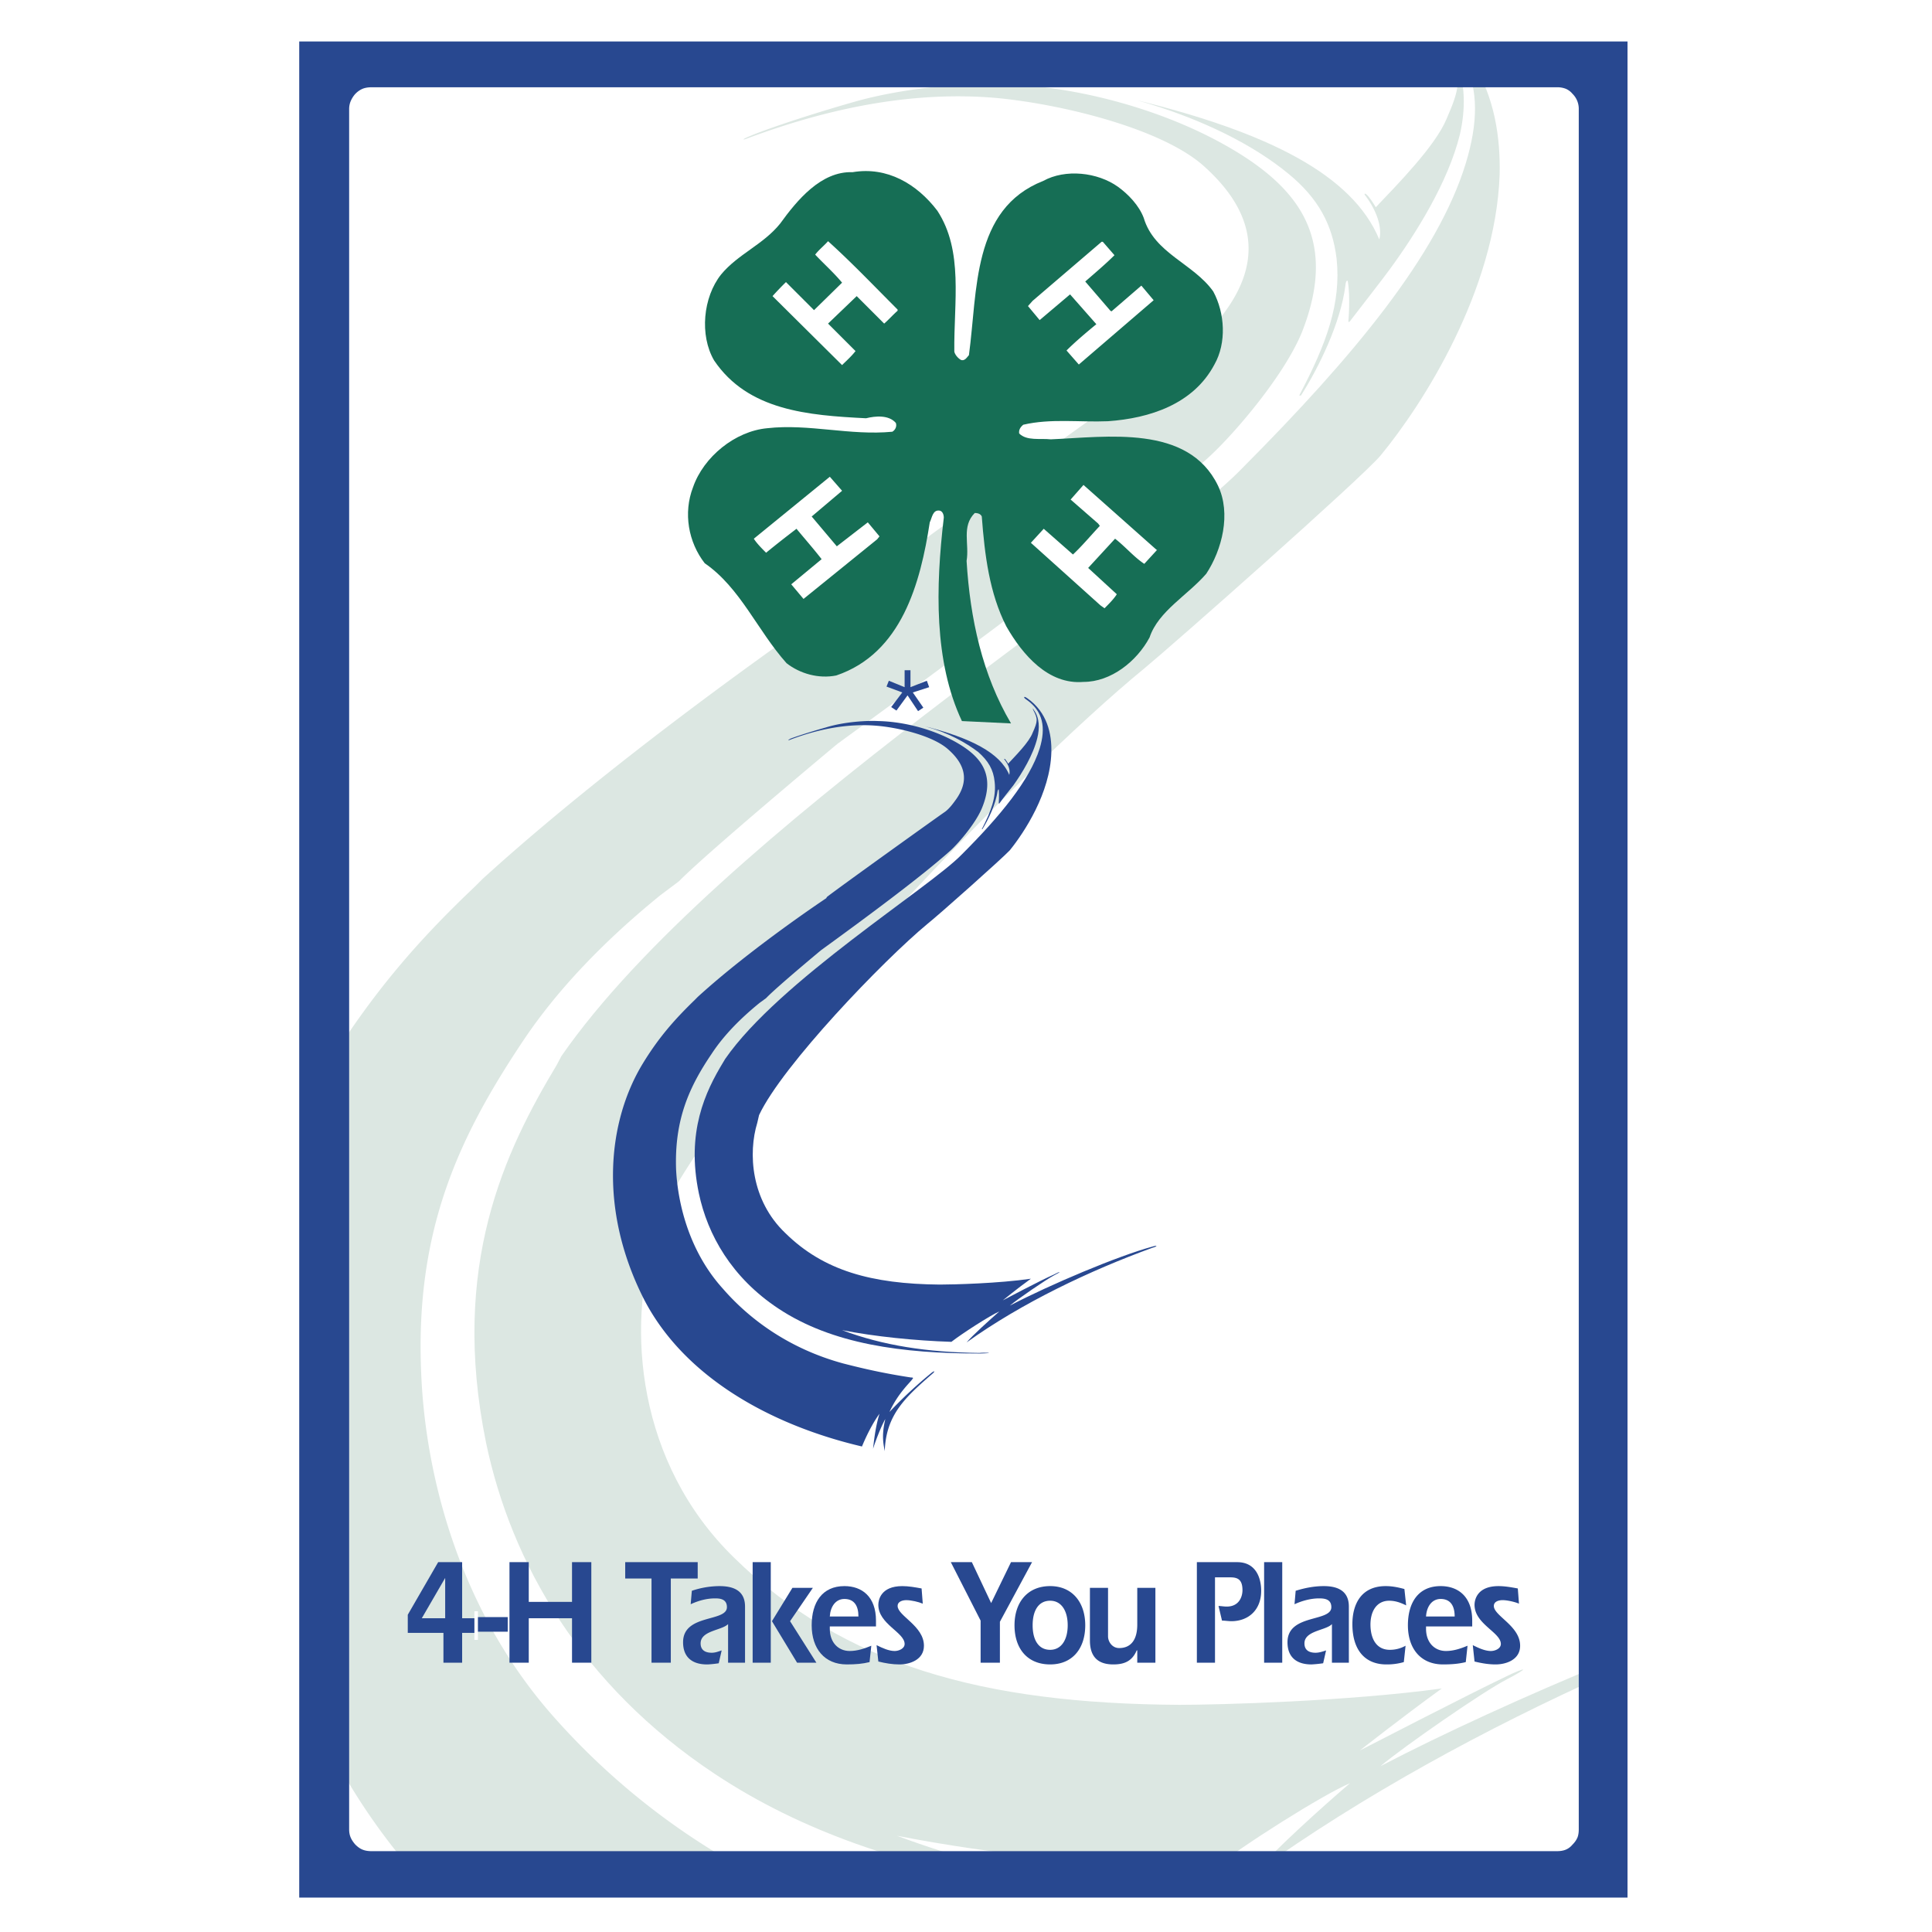 <svg xmlns="http://www.w3.org/2000/svg" width="2500" height="2500" viewBox="0 0 192.756 192.756"><path fill-rule="evenodd" clip-rule="evenodd" fill="#fff" d="M0 0h192.756v192.756H0V0z"/><path fill-rule="evenodd" clip-rule="evenodd" fill="#fff" d="M29.37 2.834h134.017v187.088H29.37V2.834z"/><path d="M47.39 88.447c-5.657 5.365-10.206 10.555-14.93 18.196-.197.324-.391.652-.583.984v64.768c.302.633.611 1.266.933 1.898 2.54 4.986 5.75 9.551 9.5 13.703h34.882a70.841 70.841 0 0 1-21.871-16.619c-9.506-10.674-12.889-24.203-13.297-34.35-.641-14.406 3.849-23.736 10.206-33.242 3.557-5.309 8.339-10.148 13.646-14.463l1.866-1.4c2.857-2.916 15.805-13.705 15.805-13.705 13.354-9.739 29.1-21.286 37.208-28.751 2.508-2.333 7.406-8.048 9.156-12.364 3.498-8.923-.059-13.938-6.357-17.845-6.707-4.141-15.746-6.648-23.619-6.882-3.208-.117-9.623.292-14.988 1.866-5.482 1.575-9.331 2.974-10.089 3.324-.758.292-.992.525-.117.175 8.34-3.091 16.621-4.666 24.668-3.966 6.24.583 16.154 2.916 20.529 6.648 5.189 4.549 6.064 9.39 2.391 14.522-.467.641-1.867 2.682-3.383 3.674-1.516.991-30.442 21.753-33.649 24.377-.059.059-.175.117-.233.175 0 0-21.403 14.404-36.916 28.518l-.758.759z" fill-rule="evenodd" clip-rule="evenodd" fill="#dce7e2"/><path d="M113.465 10.008c13.006 3.208 21.463 7.407 24.145 13.88.176-.583.234-2.158-1.342-4.316-.174-.175-.174-.35.059-.175.234.175.699.875.934 1.283 2.158-2.274 5.949-6.123 7.057-8.806 1.318-2.994 1.402-3.913.557-5.715h.379c.99 2.093.955 4.834.406 7.232-1.166 4.782-4.434 9.972-6.998 13.471-.584.816-3.266 4.258-4.025 5.249h-.115s.232-2.449-.059-4.082c0 0-.176-.175-.234.466-.467 3.732-2.682 8.223-4.432 10.964h-.176c2.742-5.19 4.199-9.214 3.732-13.646-.408-3.383-1.807-6.007-4.781-8.457-3.384-2.799-8.517-5.482-15.107-7.348z" fill-rule="evenodd" clip-rule="evenodd" fill="#dce7e2"/><path d="M55.555 106.234c-5.19 8.631-10.672 20.061-7.056 37.732 2.508 11.955 9.448 24.143 22.803 33.008 8.713 5.787 18.928 9.182 30.175 11.021h6.486c-6.525-1.064-12.634-2.652-18.466-4.84 9.505 1.867 20.996 3.033 31.376 3.441 3.031-2.449 11.08-7.523 13.82-8.689-2.799 2.391-7.697 6.822-9.389 8.863 10.621-7.613 22.861-14.287 35.166-19.809v-1.174c-8.035 3.305-16.51 7.17-22.744 10.428 2.273-1.924 10.264-7.465 12.654-8.689 2.449-1.283 1.75-1.166-.059-.291-3.789 1.807-14.637 7.406-14.637 7.406s3.906-3.092 8.164-6.182c-9.33 1.281-22.219 1.633-26.186 1.633-19.652-.117-33.475-3.967-44.38-14.639-9.797-9.506-10.73-23.094-7.989-31.783l.466-2.217c6.765-14.23 35.517-44.206 48.405-54.761 3.031-2.508 21.637-18.954 23.561-21.228 4.199-5.074 11.488-16.446 11.896-28.051.08-3.616-.477-7.73-2.736-11.256h-.801c1.447 2.789 1.375 6.145.154 10.147-2.799 9.156-11.254 19.304-22.219 30.326-9.215 9.623-52.545 36.449-68 58.727l-.464.877z" fill-rule="evenodd" clip-rule="evenodd" fill="#dce7e2"/><path d="M32.052 4.136h130.325V189.32H29.854V4.136h2.198zm4.126 4.721a2.143 2.143 0 0 0-.705.489l-.003-.003a2.68 2.68 0 0 0-.483.752c-.1.24-.153.504-.153.788v171.633c0 .312.054.582.155.818.104.242.267.48.482.721l.002-.002c.23.23.465.393.705.488.251.102.549.15.89.15h118.27c.34 0 .635-.049.879-.15a1.71 1.71 0 0 0 .607-.43l.051-.059c.236-.236.4-.469.498-.703l.002.002c.094-.229.139-.506.139-.836V10.883a2.1 2.1 0 0 0-.639-1.537l-.051-.06a1.763 1.763 0 0 0-.607-.429 2.303 2.303 0 0 0-.879-.15H37.068c-.341 0-.639.049-.89.15z" fill="#284890"/><path fill-rule="evenodd" clip-rule="evenodd" fill="#284890" d="M90.254 68.56v-1.691h.584v1.691l1.633-.642.233.642-1.633.525 1.05 1.516-.525.35-1.05-1.575-1.108 1.517-.524-.35 1.107-1.458-1.574-.584.233-.583 1.574.642z"/><path d="M114.107 21.73c1.049 3.558 4.957 4.549 6.939 7.348 1.166 2.158 1.342 5.132.117 7.29-2.1 3.965-6.473 5.365-10.615 5.657-2.857.117-5.715-.292-8.455.35-.291.233-.467.525-.408.875.758.758 2.1.467 3.148.583 5.6-.233 13.705-1.516 16.68 4.607 1.342 2.8.408 6.415-1.166 8.806-1.867 2.158-4.783 3.732-5.656 6.357-1.283 2.391-3.85 4.432-6.592 4.432-3.498.292-6.064-2.683-7.697-5.54-1.691-3.324-2.158-7.115-2.449-10.964-.117-.291-.467-.35-.699-.35-1.342 1.341-.526 3.091-.817 4.782.35 5.773 1.575 11.372 4.433 16.212l-4.899-.233c-2.799-5.949-2.625-13.355-1.808-20.295 0-.292-.117-.642-.409-.7-.699-.117-.758.7-.991 1.167-.933 6.065-2.799 13.063-9.331 15.279-1.75.35-3.615-.175-4.957-1.225-2.916-3.266-4.607-7.523-8.164-9.973-1.633-2.099-2.158-5.015-1.167-7.582 1.05-3.032 4.199-5.598 7.407-5.89 4.141-.467 8.281.758 12.48.35.292-.175.467-.525.35-.875-.7-.817-2.042-.7-2.974-.467-5.773-.292-11.78-.758-15.163-5.773-1.458-2.508-1.108-6.298.7-8.573 1.691-2.042 4.199-2.975 5.89-5.074 1.691-2.333 4.083-5.249 7.232-5.132 3.441-.583 6.415 1.167 8.456 3.849 2.625 4.024 1.633 9.098 1.691 14.055.058.292.35.642.641.816.408.175.642-.292.816-.466.875-6.415.292-14.58 7.407-17.379 2.217-1.225 5.424-.875 7.465.583 1.05.76 2.099 1.868 2.565 3.093z" fill-rule="evenodd" clip-rule="evenodd" fill="#166e55"/><path d="M111.191 25.462c-.875.875-1.982 1.808-2.916 2.625l2.508 2.916.117.059 2.973-2.566 1.227 1.458-7.465 6.415-1.227-1.4c.875-.875 1.984-1.808 2.975-2.624l-2.623-2.975-3.033 2.566-1.166-1.4.467-.525 6.881-5.89h.117l1.165 1.341zM89.555 30.886v.116c-.466.408-.933.934-1.341 1.283l-2.741-2.741-2.858 2.741 2.741 2.741c-.408.525-.875.933-1.342 1.399l-6.939-6.881a29.91 29.91 0 0 1 1.341-1.4l2.799 2.8 2.799-2.741c-.816-.991-1.808-1.866-2.682-2.799.35-.467.933-.933 1.283-1.341 2.333 2.099 4.666 4.549 6.94 6.823zM115.449 54.855l-1.283 1.4c-.992-.642-1.926-1.75-2.916-2.508l-2.684 2.916 2.857 2.625c-.291.466-.758.933-1.225 1.399l-.408-.292-6.939-6.24 1.283-1.399 2.916 2.566c.934-.875 1.75-1.866 2.682-2.857l-.174-.233-2.742-2.391 1.283-1.458 7.291 6.473h.059v-.001zM80.982 51.531l2.508 2.975 3.091-2.391 1.167 1.399-.233.292-7.348 5.949-1.225-1.458 3.032-2.508c-.816-1.05-1.691-2.042-2.507-3.033-.992.758-2.042 1.575-3.033 2.391-.408-.408-.933-.934-1.225-1.4l7.582-6.182 1.224 1.4-3.033 2.566z" fill-rule="evenodd" clip-rule="evenodd" fill="#fff"/><path d="M69.318 99.762c-1.924 1.865-3.558 3.674-5.19 6.355-3.441 5.656-4.491 14.404.117 23.502 3.966 7.699 12.538 12.539 21.753 14.697.7-1.691 1.399-2.799 1.75-3.266-.35 1.107-.525 2.391-.642 3.498.233-.758.816-2.273 1.225-2.975-.408 1.691-.175 2.566-.058 3.209.117-3.617 2.041-5.365 4.724-7.699.35-.291.233-.35-.058-.115a43.786 43.786 0 0 0-4.199 3.906c.875-1.924 2.158-3.031 2.275-3.266.175-.174 0-.174-.117-.174-2.683-.408-4.724-.875-6.765-1.4-5.365-1.459-9.331-4.375-12.014-7.465-3.324-3.674-4.491-8.398-4.666-11.896-.175-5.016 1.341-8.281 3.557-11.549 1.225-1.865 2.916-3.557 4.782-5.072l.642-.467c.991-1.051 5.482-4.783 5.482-4.783 4.666-3.382 10.089-7.406 12.947-9.972.875-.816 2.566-2.799 3.15-4.316 1.225-3.091 0-4.84-2.159-6.182-2.333-1.458-5.481-2.333-8.223-2.391-1.108-.059-3.383.058-5.249.641-1.867.525-3.208.991-3.5 1.108-.233.117-.35.233-.058.117 2.916-1.108 5.832-1.633 8.631-1.399 2.158.175 5.599.991 7.115 2.333 1.808 1.575 2.099 3.208.816 5.016-.175.233-.642.933-1.167 1.283-.524.35-10.614 7.581-11.722 8.456 0 .058-.058.058-.058.117 0 0-7.465 4.957-12.83 9.855l-.291.294z" fill-rule="evenodd" clip-rule="evenodd" fill="#284890"/><path d="M92.296 72.467c4.548 1.167 7.464 2.624 8.397 4.84.059-.233.117-.758-.467-1.516-.059-.058-.059-.116.059-.058.059.117.234.292.291.466.76-.816 2.1-2.158 2.451-3.091.523-1.166.523-1.399.057-2.274-.057-.175-.057-.233.059 0 .584.758.584 1.866.35 2.799-.408 1.691-1.516 3.499-2.391 4.724-.232.291-1.166 1.458-1.398 1.808h-.059s.059-.875 0-1.399c0 0-.059-.059-.117.175-.176 1.283-.934 2.857-1.516 3.791h-.059c.934-1.808 1.457-3.208 1.283-4.724-.117-1.224-.643-2.099-1.633-2.974-1.225-.934-2.975-1.925-5.307-2.567z" fill-rule="evenodd" clip-rule="evenodd" fill="#284890"/><path d="M72.176 105.943c-1.808 2.973-3.732 6.998-2.45 13.121.875 4.141 3.266 8.398 7.932 11.488 5.365 3.559 12.363 4.49 20.12 4.49 1.867-.059.293-.115-.059-.059-5.248-.057-9.68-.758-13.705-2.273 3.267.641 7.29 1.049 10.906 1.166 1.049-.816 3.849-2.625 4.783-3.033-.992.875-2.684 2.393-3.267 3.092 5.54-3.965 12.306-7.174 18.546-9.447.467-.117.582-.293 0-.117-3.441.934-10.207 3.791-14.23 5.891.758-.643 3.559-2.566 4.432-3.033.816-.408.584-.408-.057-.059-1.342.584-5.074 2.566-5.074 2.566s1.342-1.107 2.799-2.158c-3.207.467-7.698.584-9.098.584-6.823-.059-11.605-1.4-15.396-5.133-3.441-3.266-3.732-7.988-2.8-11.021l.175-.758c2.333-4.957 12.364-15.397 16.795-19.071 1.108-.875 7.524-6.59 8.223-7.348 1.459-1.808 4.023-5.715 4.141-9.74.059-1.866-.408-4.023-2.391-5.423-.408-.292-.408-.058-.117.117 1.691 1.167 1.982 2.799 1.342 4.898-.992 3.149-3.908 6.707-7.757 10.556-3.208 3.324-18.253 12.656-23.619 20.412l-.174.292zM76.958 140.293c.875.523 4.432 2.391 8.223 3.266.35-.643 1.341-2.217 1.341-2.217-1.574.992-2.391.934-4.199.641-.583-.116-3.557-.932-5.365-1.69zM40.684 162.912v-1.809l3.033-5.248h2.391v5.598h1.341v1.459h-1.341v2.975h-1.866v-2.975h-3.558zm3.732-5.541v.059l-2.333 4.023h2.333v-4.082z" fill-rule="evenodd" clip-rule="evenodd" fill="#284890"/><path fill-rule="evenodd" clip-rule="evenodd" fill="#284890" d="M47.39 162.795h3.266v-1.457H47.39v1.457zM50.831 155.855h1.924v3.965h4.316v-3.965h1.925v10.032h-1.925v-4.434h-4.316v4.434h-1.924v-10.032zM62.378 155.855h7.232v1.633h-2.683v8.399h-1.925v-8.399h-2.624v-1.633z"/><path d="M72.642 162.037c-.641.641-2.741.641-2.741 1.924 0 .76.583.934 1.108.934.35 0 .642-.117.992-.232l-.292 1.281c-.35.059-.934.117-1.167.117-1.458 0-2.391-.699-2.391-2.215 0-2.857 4.374-1.984 4.374-3.5 0-.816-.7-.875-1.167-.875-.875 0-1.691.234-2.449.584l.116-1.342a8.744 8.744 0 0 1 2.741-.467c1.167 0 2.566.291 2.566 2.041v5.6h-1.691v-3.85h.001zM75.092 155.855H76.9v10.031h-1.808v-10.031zm3.966 2.567h2.041l-2.274 3.324 2.625 4.141h-1.925l-2.508-4.141 2.041-3.324z" fill-rule="evenodd" clip-rule="evenodd" fill="#284890"/><path d="M86.755 165.828c-.7.174-1.399.232-2.274.232-2.216 0-3.499-1.574-3.499-3.906 0-2.275 1.05-3.908 3.266-3.908 1.75 0 3.149 1.051 3.149 3.441v.582H82.79v.234c0 1.4.875 2.217 1.983 2.217.758 0 1.458-.234 2.157-.525l-.175 1.633zm-1.108-4.549c0-1.051-.408-1.75-1.4-1.75-.875 0-1.399.758-1.458 1.75h2.858zM87.456 164.137c.583.291 1.225.584 1.808.584.408 0 .991-.234.991-.701 0-1.166-2.624-1.982-2.624-3.906 0-.467.233-1.867 2.391-1.867.642 0 1.283.117 1.925.234l.117 1.516c-.408-.176-1.167-.35-1.633-.35-.35 0-.875.115-.875.582 0 .992 2.625 1.984 2.625 3.967 0 1.398-1.399 1.865-2.449 1.865-.7 0-1.4-.117-2.1-.291l-.176-1.633zM97.836 161.688l-2.974-5.833h2.099l1.926 4.083 1.982-4.083h2.1l-3.209 5.95v4.082h-1.924v-4.199z" fill-rule="evenodd" clip-rule="evenodd" fill="#284890"/><path d="M108.275 162.154c0 2.332-1.283 3.906-3.5 3.906-2.273 0-3.557-1.574-3.557-3.906 0-2.275 1.283-3.908 3.557-3.908 2.217 0 3.5 1.633 3.5 3.908zm-5.248 0c0 1.457.582 2.449 1.748 2.449 1.109 0 1.75-.992 1.75-2.449 0-1.459-.641-2.449-1.75-2.449-1.166 0-1.748.99-1.748 2.449zM113.465 164.662h-.057c-.467 1.107-1.283 1.398-2.334 1.398-1.342 0-2.332-.582-2.332-2.391v-5.248h1.807v4.84c0 .525.408 1.166 1.109 1.166 1.166 0 1.807-.816 1.807-2.332v-3.674h1.809v7.465h-1.809v-1.224zM121.572 160.229c.232 0 .525.059.816.059 1.283 0 1.574-1.049 1.574-1.633 0-1.107-.525-1.283-1.225-1.283h-1.516v8.516h-1.809v-10.031h4.023c1.867 0 2.393 1.574 2.393 2.857 0 1.924-1.283 3.033-2.975 3.033-.293 0-.643-.059-.934-.059l-.347-1.459zM126.121 165.887h1.809v-10.032h-1.809v10.032zM132.887 162.037c-.584.641-2.742.641-2.742 1.924 0 .76.584.934 1.109.934.35 0 .699-.117 1.049-.232l-.291 1.281a12.62 12.62 0 0 1-1.168.117c-1.457 0-2.391-.699-2.391-2.215 0-2.857 4.375-1.984 4.375-3.5 0-.816-.701-.875-1.225-.875-.816 0-1.691.234-2.449.584l.115-1.342c.934-.291 1.867-.467 2.801-.467 1.107 0 2.506.291 2.506 2.041v5.6h-1.689v-3.85zM140.059 165.828a6.04 6.04 0 0 1-1.748.232c-2.043 0-3.383-1.34-3.383-4.023 0-1.982.875-3.791 3.324-3.791.641 0 1.225.117 1.865.291l.176 1.633c-.584-.291-1.109-.465-1.691-.465-1.283 0-1.926 1.107-1.867 2.564.059 1.4.701 2.334 1.926 2.334.523 0 1.049-.117 1.574-.408l-.176 1.633zM146.24 165.828c-.699.174-1.398.232-2.273.232-2.217 0-3.5-1.574-3.5-3.906 0-2.275 1.051-3.908 3.266-3.908 1.75 0 3.15 1.051 3.15 3.441v.582h-4.607v.234c0 1.4.875 2.217 1.982 2.217.758 0 1.459-.234 2.158-.525l-.176 1.633zm-1.107-4.549c0-1.051-.408-1.75-1.4-1.75-.875 0-1.398.758-1.457 1.75h2.857zM146.941 164.137c.582.291 1.225.584 1.807.584.408 0 .992-.234.992-.701 0-1.166-2.625-1.982-2.625-3.906 0-.467.234-1.867 2.391-1.867.643 0 1.283.117 1.926.234l.117 1.516c-.41-.176-1.168-.35-1.635-.35-.35 0-.873.115-.873.582 0 .992 2.623 1.984 2.623 3.967 0 1.398-1.398 1.865-2.449 1.865-.699 0-1.398-.117-2.1-.291l-.174-1.633z" fill-rule="evenodd" clip-rule="evenodd" fill="#284890"/><path fill="none" stroke="#fff" stroke-width=".351" stroke-miterlimit="2.613" d="M47.507 160.754v2.857"/></svg>